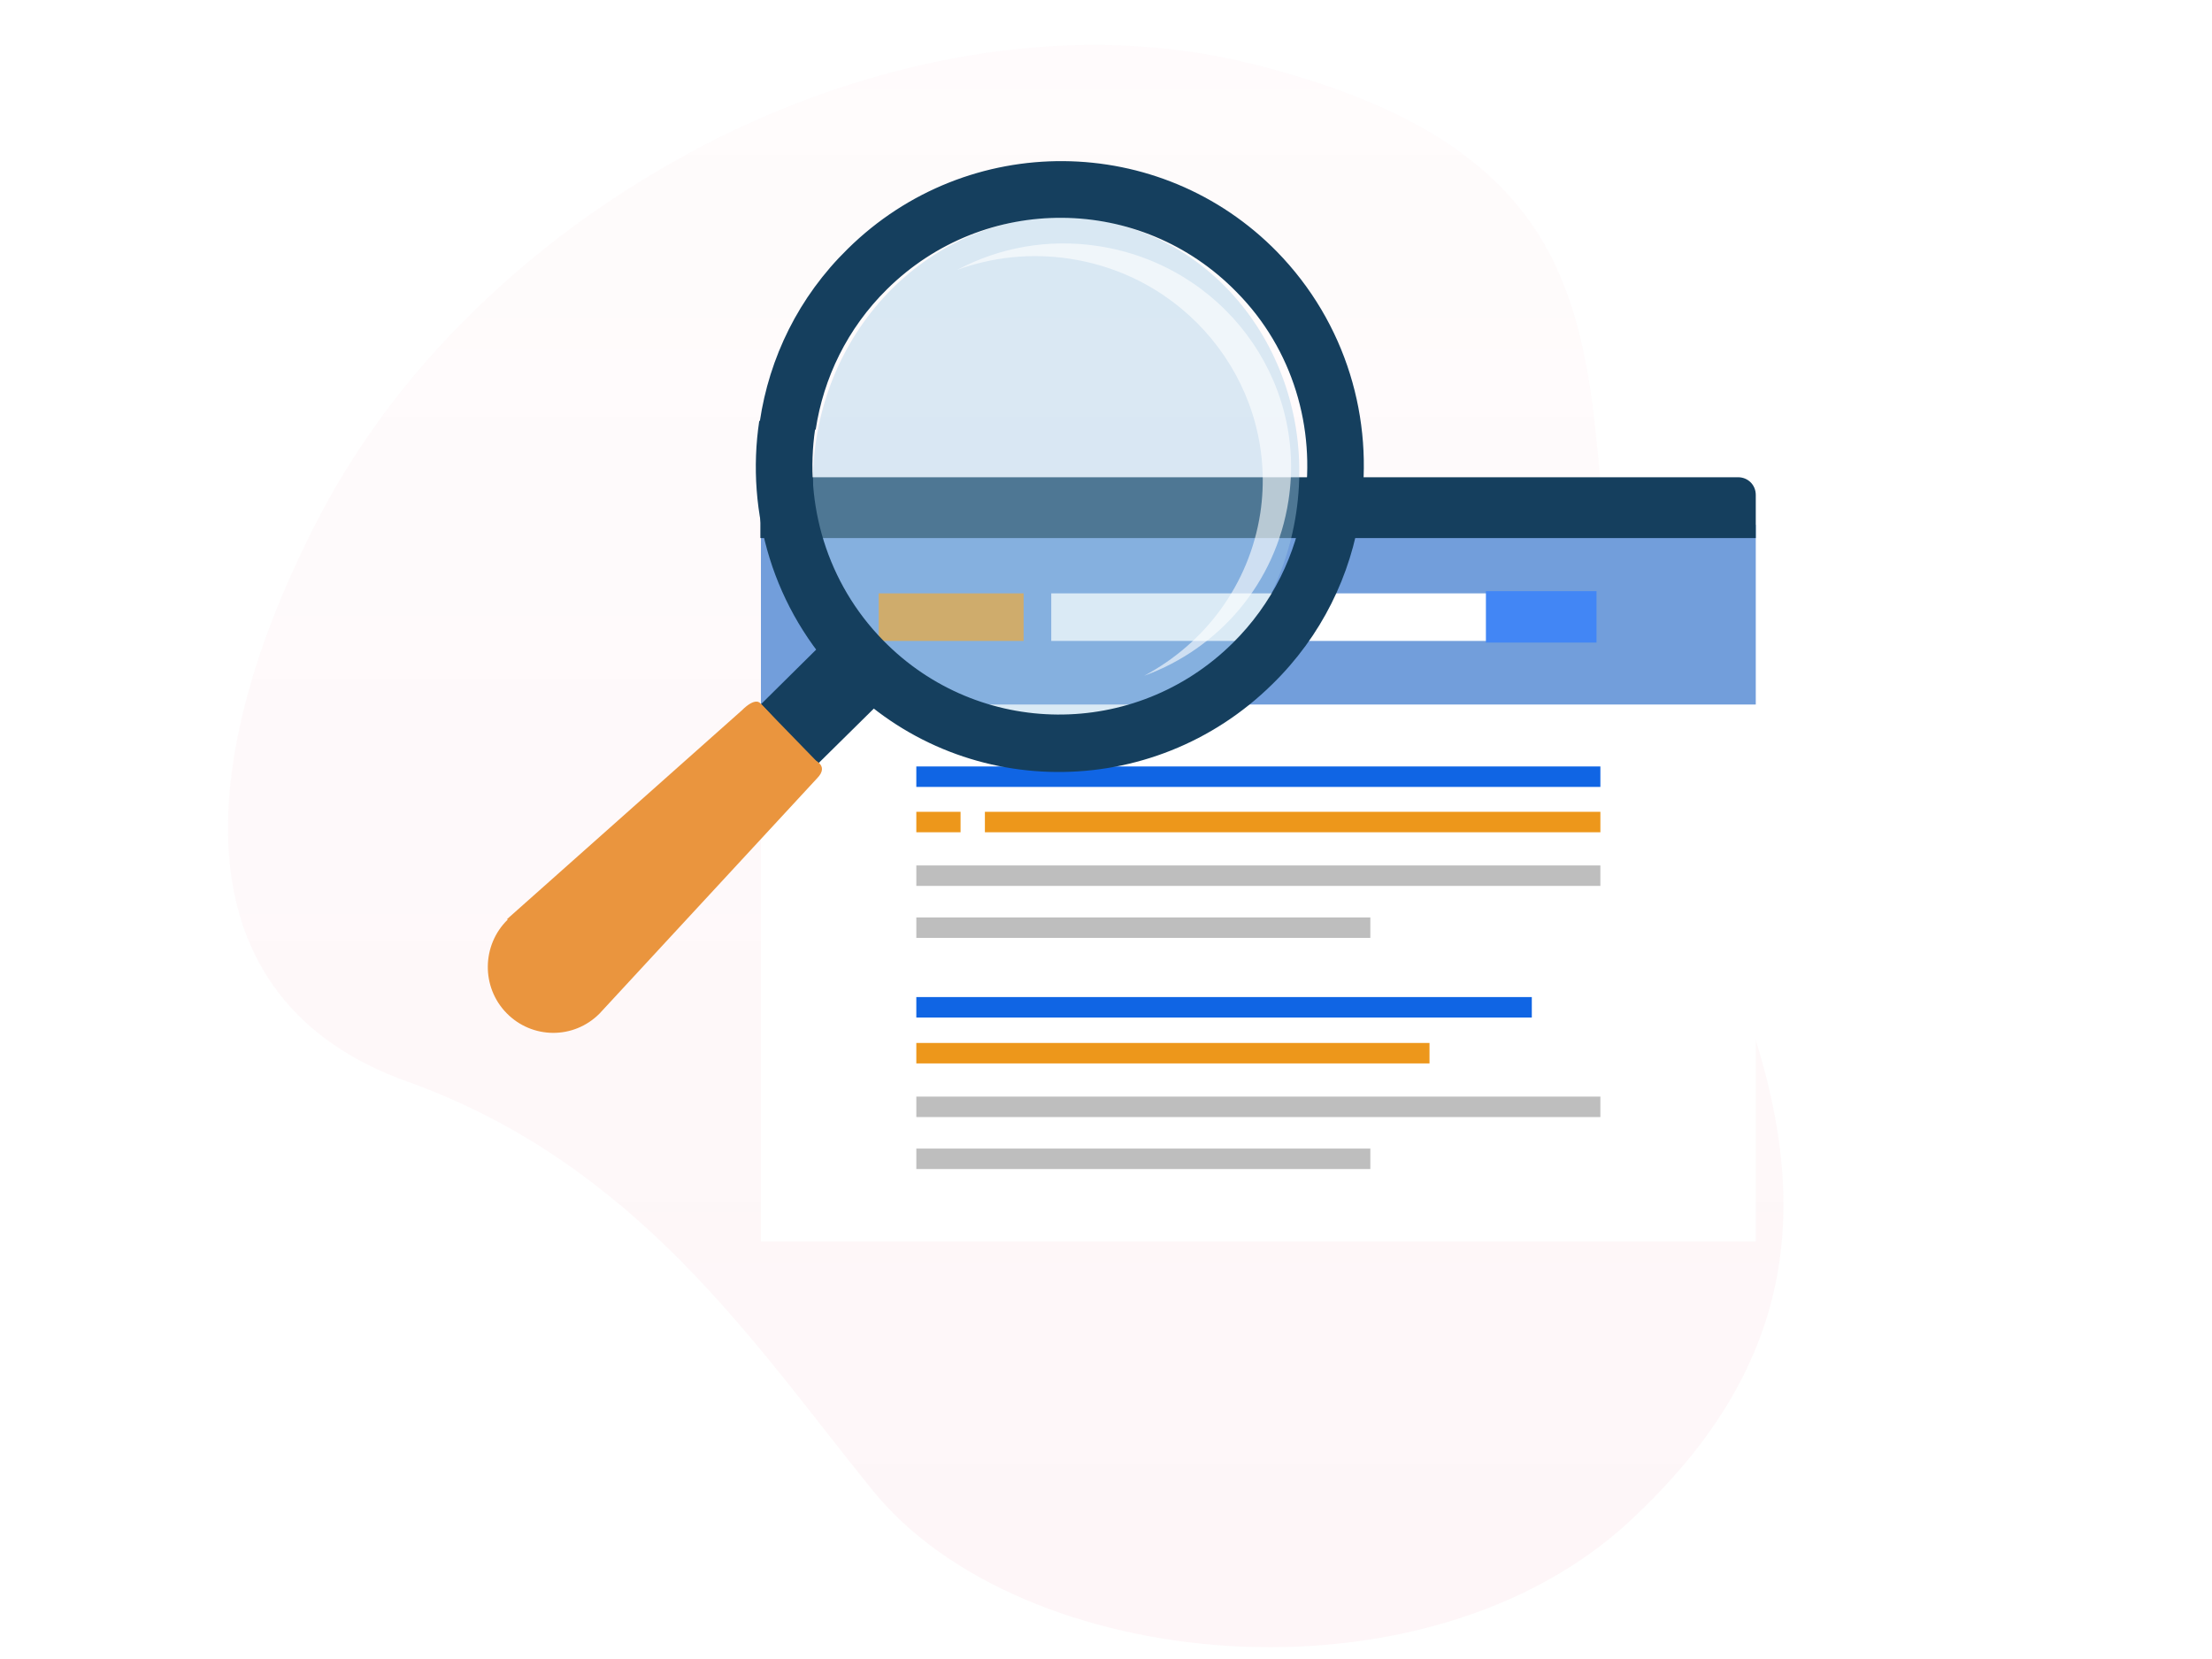 <svg xmlns="http://www.w3.org/2000/svg" viewBox="0 0 400 300"><defs><linearGradient id="a" x1="178.9" x2="178.9" y1="294.9" y2="5.1" gradientUnits="userSpaceOnUse"><stop offset="0" stop-color="#e01e49"/><stop offset="1" stop-color="#e01e49" stop-opacity=".4"/></linearGradient><filter id="b" width="281.3" height="289.8" x="38.2" y="5.1" filterUnits="userSpaceOnUse"><feOffset dx="3" dy="3"/><feGaussianBlur result="blur"/><feFlood flood-color="#000" flood-opacity="0"/><feComposite in2="blur" operator="in"/><feComposite in="SourceGraphic"/></filter></defs><path fill="url(#a)" d="M302.2 154.8c-33-67.4 11.1-123.6-78.6-146.2-62.2-15.7-138.7 23.6-169 82.1-22.9 44.2-25.4 87.1 16.1 101.9 41.5 14.9 62.7 47.4 84 73.8 26.8 33.2 99.9 40.3 137.2 5.5 37.4-34.8 32.7-71.1 10.2-117.1Z" filter="url(#b)" opacity=".2"/><path fill="#fff" d="M137.6 94.7h179.9v129.8H137.6z"/><path fill="#729edb" d="M137.6 94.9h179.9v32.5H137.6z"/><path fill="#1065e4" d="M165.7 138.6h123.7v3.7H165.7z"/><path fill="#ed971b" d="M178.1 146.8h111.3v3.7H178.1zm-12.4 0h8v3.7h-8z"/><path fill="#bebebe" d="M165.7 156.5h123.7v3.7H165.7zm0 9.4h82.1v3.7h-82.1z"/><path fill="#1065e4" d="M165.7 180.3H277v3.7H165.7z"/><path fill="#ed971b" d="M165.7 188.6h92.8v3.7h-92.8z"/><path fill="#bebebe" d="M165.7 198.3h123.7v3.7H165.7zm0 9.4h82.1v3.7h-82.1z"/><path fill="#fff" d="M190.1 107.3h93v8.6h-93z"/><path fill="#4286f5" d="M268.7 106.9h20v9.3h-20z"/><path fill="#ed971b" d="M158.9 107.3h26.2v8.6h-26.2z"/><path fill="#153f5e" d="M317.5 97.3v-7.8c0-1.8-1.4-3.2-3.2-3.2H140.7c-1.8 0-3.2 1.4-3.2 3.2v7.8h179.9Z"/><ellipse cx="190.9" cy="86.1" fill="#a3cce7" opacity=".4" rx="47" ry="43.9" transform="rotate(-81.4 191.01 86.115)"/><g fill="#153f5e"><path d="M246 92.5c-1.7 11.5-7 22.5-15.9 31.2-21.7 21.4-56.5 21.2-77.7-.6-12.6-12.9-17.6-30.4-15.1-47l10.1 1.5c-2 13.5 2.1 27.8 12.3 38.2 17.3 17.7 45.6 17.9 63.2.5 7.2-7.1 11.5-16.1 12.9-25.4l10.1 1.5Zm-15.1-47c12.6 12.9 17.6 30.4 15.1 47L235.9 91c2-13.5-2-27.8-12.3-38.2-17.3-17.7-45.6-17.9-63.2-.5-7.2 7.1-11.5 16.1-12.9 25.4l-10.1-1.5c1.7-11.5 7-22.5 15.9-31.2 21.7-21.4 56.5-21.1 77.7.6Z"/><path d="m113.3 151.4 10.4 10.6 38.2-37.7-10.4-10.7z"/></g><g fill="#ea953e"><path d="m113.3 151.4 10.4 10.6 24.3-24-10.4-10.7z"/><path d="M91.8 166.3c-4.7 4.6-4.8 12.2-.2 16.9s12.1 4.8 16.8.1l39.3-42.5c2.6-2.6-1-3.6-1.2-3.7 0 0-8.7-9.8-9-9.9 0 0-.8-1.3-3.4 1.3l-42.4 37.7Z"/></g><path fill="#fff" d="M227.9 92.8c3.3-22-12.1-42.6-34.4-46-7.1-1.1-14.1-.3-20.4 2 7.5-4 16.4-5.7 25.5-4.3 22.3 3.4 37.8 23.9 34.4 46-2.3 15-12.6 26.8-26.1 31.7 10.9-5.8 19-16.4 21-29.4" opacity=".6"/></svg>